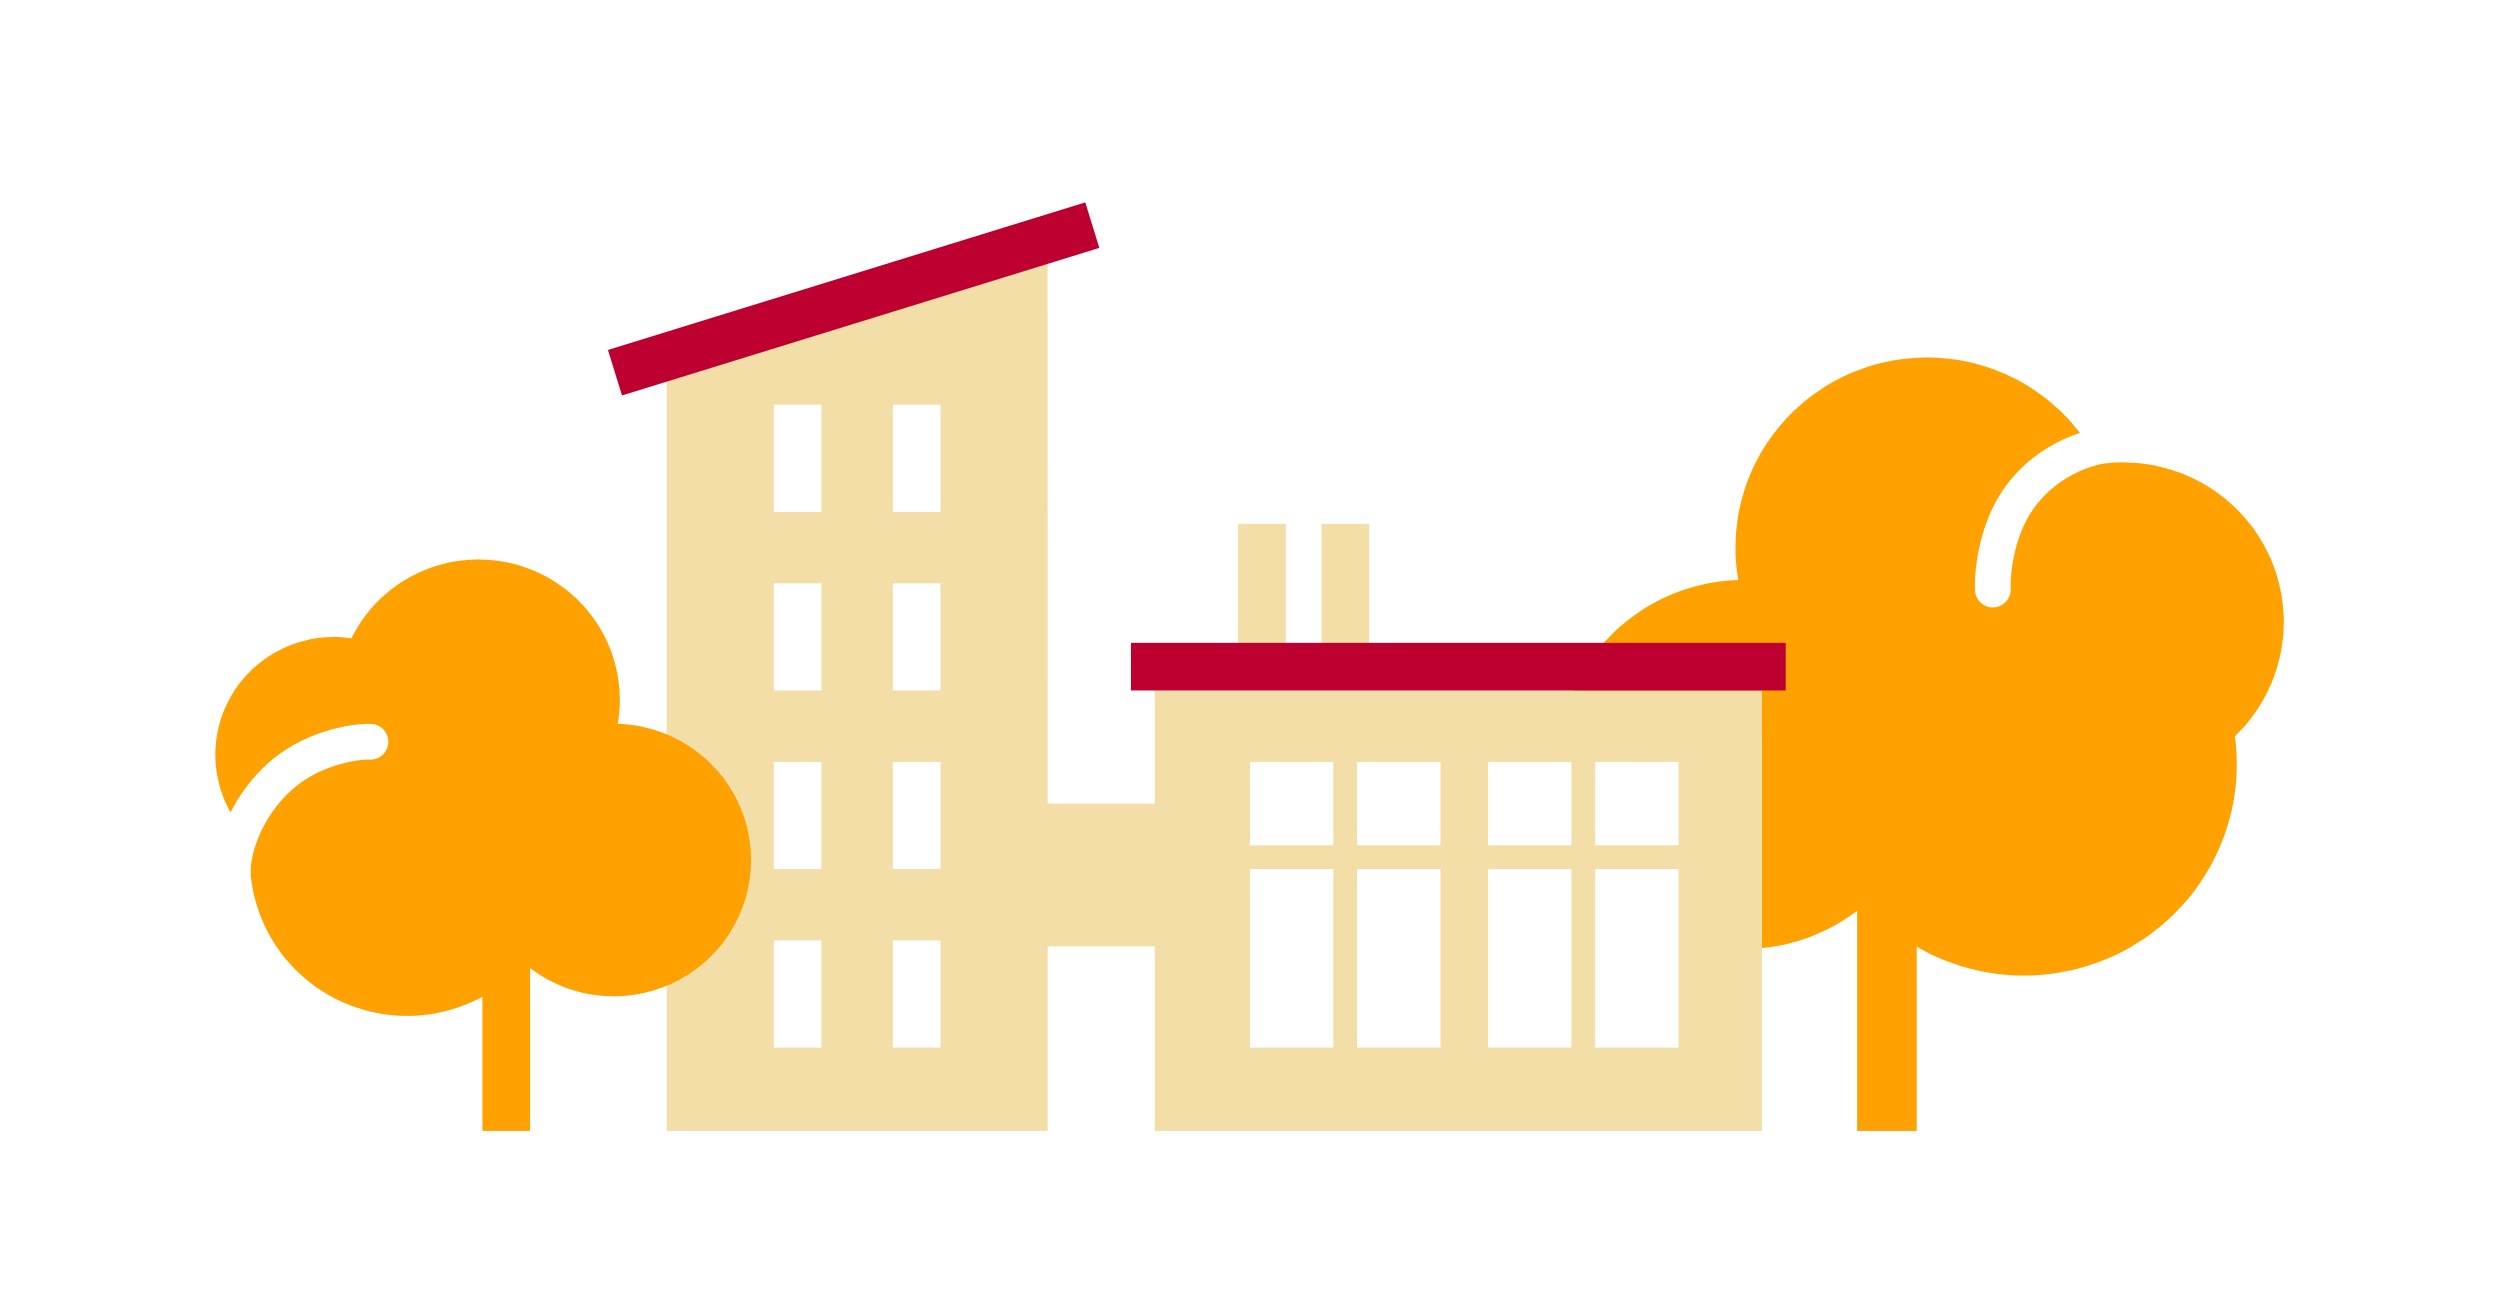 <svg width="210" height="110" viewBox="0 0 210 110" fill="none" xmlns="http://www.w3.org/2000/svg">
    <path d="M131.009 62H148V79.64L148.543 79.578L149.079 79.498L149.615 79.399L150.151 79.288L150.671 79.143L151.191 78.997L151.711 78.82L152.231 78.626L152.718 78.417L153.222 78.19L153.709 77.95L154.196 77.692L154.651 77.418L155.122 77.128L155.561 76.822L155.999 76.5V95H161.004V79.516L161.977 80.06L162.53 80.318L163.082 80.559L163.667 80.785L164.235 80.994L164.836 81.188L165.421 81.349L166.022 81.495L166.623 81.624L167.224 81.735L167.842 81.816L168.459 81.88L169.06 81.928L169.677 81.945H170.295L170.912 81.928L171.529 81.88L172.146 81.816L172.748 81.735L173.365 81.621L173.966 81.508L174.551 81.363L175.152 81.186L175.735 81.009L176.32 80.799L176.89 80.574L177.458 80.332L178.011 80.074L178.563 79.784L179.099 79.48L179.619 79.158L180.139 78.82L180.626 78.481L181.601 77.708L182.056 77.305L182.511 76.886L182.933 76.45L183.355 76L183.761 75.549L184.151 75.066L184.509 74.583L184.866 74.067L185.191 73.568L185.516 73.036L185.808 72.505L186.084 71.957L186.344 71.408L186.588 70.844L186.815 70.264L187.01 69.686L187.189 69.106L187.351 68.526L187.496 67.931L187.61 67.318L187.707 66.722L187.79 66.109L187.837 65.513L187.871 64.901L187.887 64.289L187.855 63.065L187.806 62.453L187.725 61.857L188.375 61.18L188.683 60.842L188.976 60.471L189.528 59.73L189.772 59.344L190.016 58.941L190.245 58.538L190.456 58.135L190.651 57.717L190.846 57.282L191.008 56.847L191.3 55.977L191.528 55.075L191.625 54.624L191.69 54.173L191.755 53.705L191.804 53.254L191.837 52.32V51.869L191.804 51.402L191.77 50.935L191.723 50.484L191.658 50.033L191.559 49.565L191.461 49.114L191.348 48.679L191.218 48.228L191.071 47.793L190.909 47.358L190.73 46.923L190.535 46.505L190.324 46.086L190.115 45.683L189.871 45.28L189.629 44.894L189.369 44.507L189.093 44.137L188.799 43.782L188.506 43.428L188.182 43.074L187.858 42.751L187.533 42.429L187.174 42.123L186.817 41.817L186.46 41.543L186.086 41.269L185.698 41.011L185.292 40.754L184.902 40.528L184.479 40.319L184.073 40.109L183.633 39.916L183.211 39.739L182.77 39.594L182.332 39.449L181.877 39.32L180.969 39.094L180.514 39.014L180.043 38.95L179.588 38.901L179.117 38.869L178.664 38.853L178.193 38.837L177.722 38.853L177.267 38.885L176.796 38.933L176.518 38.973C175.974 39.09 175.325 39.291 174.631 39.608C173.317 40.209 171.934 41.183 170.862 42.657C169.972 43.881 169.456 45.362 169.176 46.696C168.894 48.037 168.874 49.11 168.895 49.425C168.951 50.252 168.325 50.967 167.499 51.022C166.672 51.077 165.957 50.451 165.902 49.625C165.861 49.002 165.909 47.653 166.24 46.079C166.572 44.499 167.213 42.574 168.436 40.893C169.864 38.929 171.689 37.654 173.385 36.879C173.83 36.676 174.273 36.504 174.705 36.362L174.554 36.163L174.197 35.728L173.838 35.309L173.449 34.906L173.059 34.504L172.637 34.133L172.213 33.762L171.774 33.408L171.334 33.086L170.881 32.764L170.41 32.458L169.923 32.168L169.434 31.894L168.93 31.652L168.425 31.41L167.907 31.201L167.387 30.992L166.851 30.814L166.315 30.653L165.779 30.508L165.226 30.38L164.674 30.267L164.122 30.186L163.569 30.122L163.001 30.073L162.448 30.041L161.88 30.025L161.328 30.041L160.759 30.073L160.207 30.122L159.638 30.186L159.086 30.267L158.534 30.38L157.997 30.492L157.445 30.637L156.909 30.798L156.389 30.992L155.853 31.185L155.333 31.394L154.83 31.636L154.326 31.894L153.839 32.151L153.352 32.441L152.897 32.748L152.426 33.07L151.987 33.392L151.548 33.746L150.704 34.487L149.924 35.293L149.567 35.712L149.209 36.147L148.868 36.581L148.543 37.049L148.234 37.516L147.942 37.983L147.682 38.466L147.422 38.966L147.179 39.465L146.756 40.496L146.578 41.028L146.415 41.559L146.269 42.091L146.139 42.639L146.025 43.186L145.944 43.734L145.879 44.282L145.814 44.846L145.782 45.957V46.505L145.814 47.069L145.863 47.616L145.928 48.18L146.025 48.728L145.473 48.744L144.937 48.792L144.385 48.857L143.848 48.937L143.312 49.034L142.776 49.166L142.256 49.295L141.217 49.617L140.713 49.81L140.21 50.02L139.706 50.245L139.219 50.487L138.748 50.745L138.277 51.019L137.805 51.325L137.367 51.631L136.928 51.953L136.084 52.629L135.677 53L134.93 53.773L134.557 54.176L134.215 54.595L133.566 55.465L133.273 55.916L132.981 56.383L132.721 56.85L132.461 57.333L132.234 57.833L132.022 58.316L131.811 58.831L131.633 59.331L131.47 59.846L131.324 60.378L131.21 60.893L131.096 61.425L131.015 61.956L131.009 62Z" fill="#FFA100"/>
    <path fill-rule="evenodd" clip-rule="evenodd" d="M56.001 95H88.007L88.007 79.5H97.001V95H148.001V58H97.001V67.5H88.007L88 22L56.001 32L56.001 95ZM75 34H79V43H75V34ZM79 49H75V58H79V49ZM79 64H75V73H79V64ZM112 64H105V71H112V64ZM125 64H132V71H125V64ZM114 64H121V71H114V64ZM134 64H141V71H134V64ZM105 73H112V88H105V73ZM125 73H132V88H125V73ZM114 73H121V88H114V73ZM134 73H141V88H134V73ZM79 79H75V88H79V79ZM69 64H65V73H69V64ZM69 49H65V58H69V49ZM69 34H65V43H69V34ZM69 79H65V88H69V79Z" fill="#F2DEA6"/>
    <path d="M104 44H108V54H104V44Z" fill="#F2DEA6"/>
    <path d="M111 44H115V54H111V44Z" fill="#F2DEA6"/>
    <path d="M91.162 17L51.066 29.395L52.247 33.217L92.343 20.822L91.162 17Z" fill="#BD0030"/>
    <path d="M150 54H95V58H150V54Z" fill="#BD0030"/>
    <path d="M52.841 83.623L52.433 83.657L52.038 83.681L51.63 83.693L50.828 83.669L50.432 83.633L50.025 83.587L49.629 83.527L49.234 83.455L48.838 83.373L48.455 83.266L48.071 83.157L47.688 83.027L47.304 82.884L46.945 82.729L46.573 82.561L46.214 82.384L45.854 82.194L45.519 81.992L45.171 81.778L44.848 81.552L44.524 81.314V94.994H40.522V83.728L40.114 83.943L39.707 84.133L39.299 84.311L38.868 84.478L38.448 84.633L38.005 84.775L37.574 84.894L37.13 85.002L36.687 85.098L36.243 85.18L35.788 85.239L35.333 85.287L34.889 85.323L34.434 85.334H33.978L33.523 85.323L33.068 85.287L32.612 85.239L32.169 85.18L31.714 85.095L31.27 85.012L30.839 84.905L30.395 84.774L29.965 84.643L29.534 84.489L29.113 84.322L28.694 84.144L28.286 83.953L27.879 83.739L27.483 83.514L27.1 83.276L26.716 83.027L26.357 82.777L25.638 82.206L25.302 81.908L24.967 81.599L24.655 81.277L24.344 80.945L24.044 80.612L23.756 80.255L23.493 79.898L23.229 79.517L22.989 79.148L22.75 78.756L22.534 78.363L22.33 77.959L22.139 77.553L21.959 77.137L21.791 76.709L21.647 76.282L21.515 75.853L21.396 75.425L21.289 74.986L21.205 74.533L21.133 74.093L21.072 73.641L21.055 73.424C21.058 73.375 21.058 73.325 21.056 73.275C21 71.971 21.826 68.701 24.61 66.263C25.834 65.191 27.266 64.559 28.522 64.202C29.797 63.84 30.786 63.791 31.039 63.804C31.867 63.848 32.573 63.212 32.616 62.385C32.66 61.558 32.025 60.852 31.197 60.808C30.557 60.775 29.234 60.882 27.702 61.316C26.151 61.757 24.281 62.563 22.633 64.006C21.161 65.296 20.098 66.784 19.369 68.239L19.261 68.05L19.105 67.752L18.962 67.443L18.818 67.122L18.698 66.801L18.482 66.158L18.315 65.492L18.243 65.159L18.195 64.826L18.147 64.481L18.111 64.148L18.087 63.458V63.125L18.111 62.78L18.136 62.435L18.171 62.102L18.219 61.769L18.292 61.424L18.364 61.091L18.448 60.769L18.544 60.436L18.651 60.115L18.771 59.794L18.903 59.473L19.047 59.163L19.203 58.854L19.357 58.557L19.537 58.259L19.715 57.974L19.907 57.688L20.111 57.415L20.328 57.153L20.544 56.891L20.783 56.63L21.022 56.392L21.261 56.154L21.526 55.928L21.79 55.702L22.053 55.499L22.329 55.297L22.616 55.107L22.915 54.917L23.203 54.75L23.514 54.595L23.814 54.441L24.139 54.298L24.45 54.167L24.775 54.06L25.099 53.953L25.434 53.858L26.104 53.691L26.44 53.632L26.787 53.584L27.123 53.548L27.47 53.525L27.805 53.513L28.152 53.501L28.5 53.513L28.835 53.537L29.183 53.572L29.518 53.62L29.709 53.251L29.914 52.894L30.129 52.537L30.345 52.192L30.585 51.859L30.836 51.526L31.1 51.205L31.365 50.896L31.651 50.598L31.939 50.301L32.251 50.027L32.563 49.754L32.887 49.492L33.212 49.254L33.546 49.016L33.893 48.79L34.253 48.576L34.614 48.374L34.985 48.195L35.358 48.017L35.74 47.862L36.124 47.708L36.519 47.577L36.914 47.458L37.31 47.351L37.717 47.256L38.125 47.172L38.532 47.113L38.94 47.065L39.359 47.03L39.767 47.006L40.186 46.994L40.593 47.006L41.013 47.03L41.42 47.065L41.84 47.113L42.247 47.172L42.655 47.256L43.05 47.339L43.458 47.446L43.853 47.565L44.237 47.708L44.632 47.85L45.016 48.005L45.387 48.184L45.758 48.374L46.118 48.564L46.477 48.778L46.813 49.004L47.161 49.242L47.484 49.48L47.808 49.742L48.431 50.289L49.006 50.884L49.27 51.193L49.533 51.514L49.785 51.836L50.025 52.181L50.252 52.526L50.468 52.87L50.66 53.227L50.852 53.596L51.031 53.965L51.343 54.726L51.475 55.119L51.594 55.511L51.702 55.904L51.798 56.308L51.882 56.713L51.942 57.117L51.99 57.522L52.038 57.938L52.062 58.759V59.163L52.038 59.58L52.002 59.984L51.954 60.401L51.882 60.805L52.29 60.817L52.685 60.853L53.093 60.9L53.488 60.96L53.883 61.031L54.279 61.129L54.662 61.224L55.429 61.462L55.801 61.605L56.172 61.759L56.544 61.926L56.903 62.104L57.251 62.294L57.598 62.497L57.946 62.723L58.27 62.949L58.593 63.187L59.216 63.686L59.516 63.96L60.067 64.531L60.343 64.828L60.594 65.138L61.074 65.78L61.289 66.113L61.505 66.458L61.697 66.803L61.889 67.16L62.056 67.529L62.212 67.885L62.368 68.266L62.5 68.635L62.62 69.016L62.727 69.408L62.811 69.789L62.895 70.181L62.955 70.574L63.015 70.978L63.051 71.371L63.075 71.775L63.087 72.168L63.063 72.965L63.027 73.37L62.979 73.762L62.919 74.155L62.847 74.547L62.763 74.94L62.656 75.331L62.548 75.712L62.416 76.093L62.272 76.461L62.116 76.831L61.949 77.2L61.769 77.545L61.577 77.902L61.373 78.247L61.157 78.58L60.93 78.913L60.69 79.234L60.438 79.543L60.175 79.841L59.899 80.138L59.624 80.424L59.324 80.697L59.024 80.959L58.713 81.221L58.066 81.697L57.73 81.911L57.035 82.315L56.316 82.672L55.945 82.827L55.573 82.969L55.19 83.099L54.806 83.23L54.423 83.325L54.027 83.42L53.632 83.502L53.236 83.563L52.841 83.623Z" fill="#FFA100"/>
</svg>
